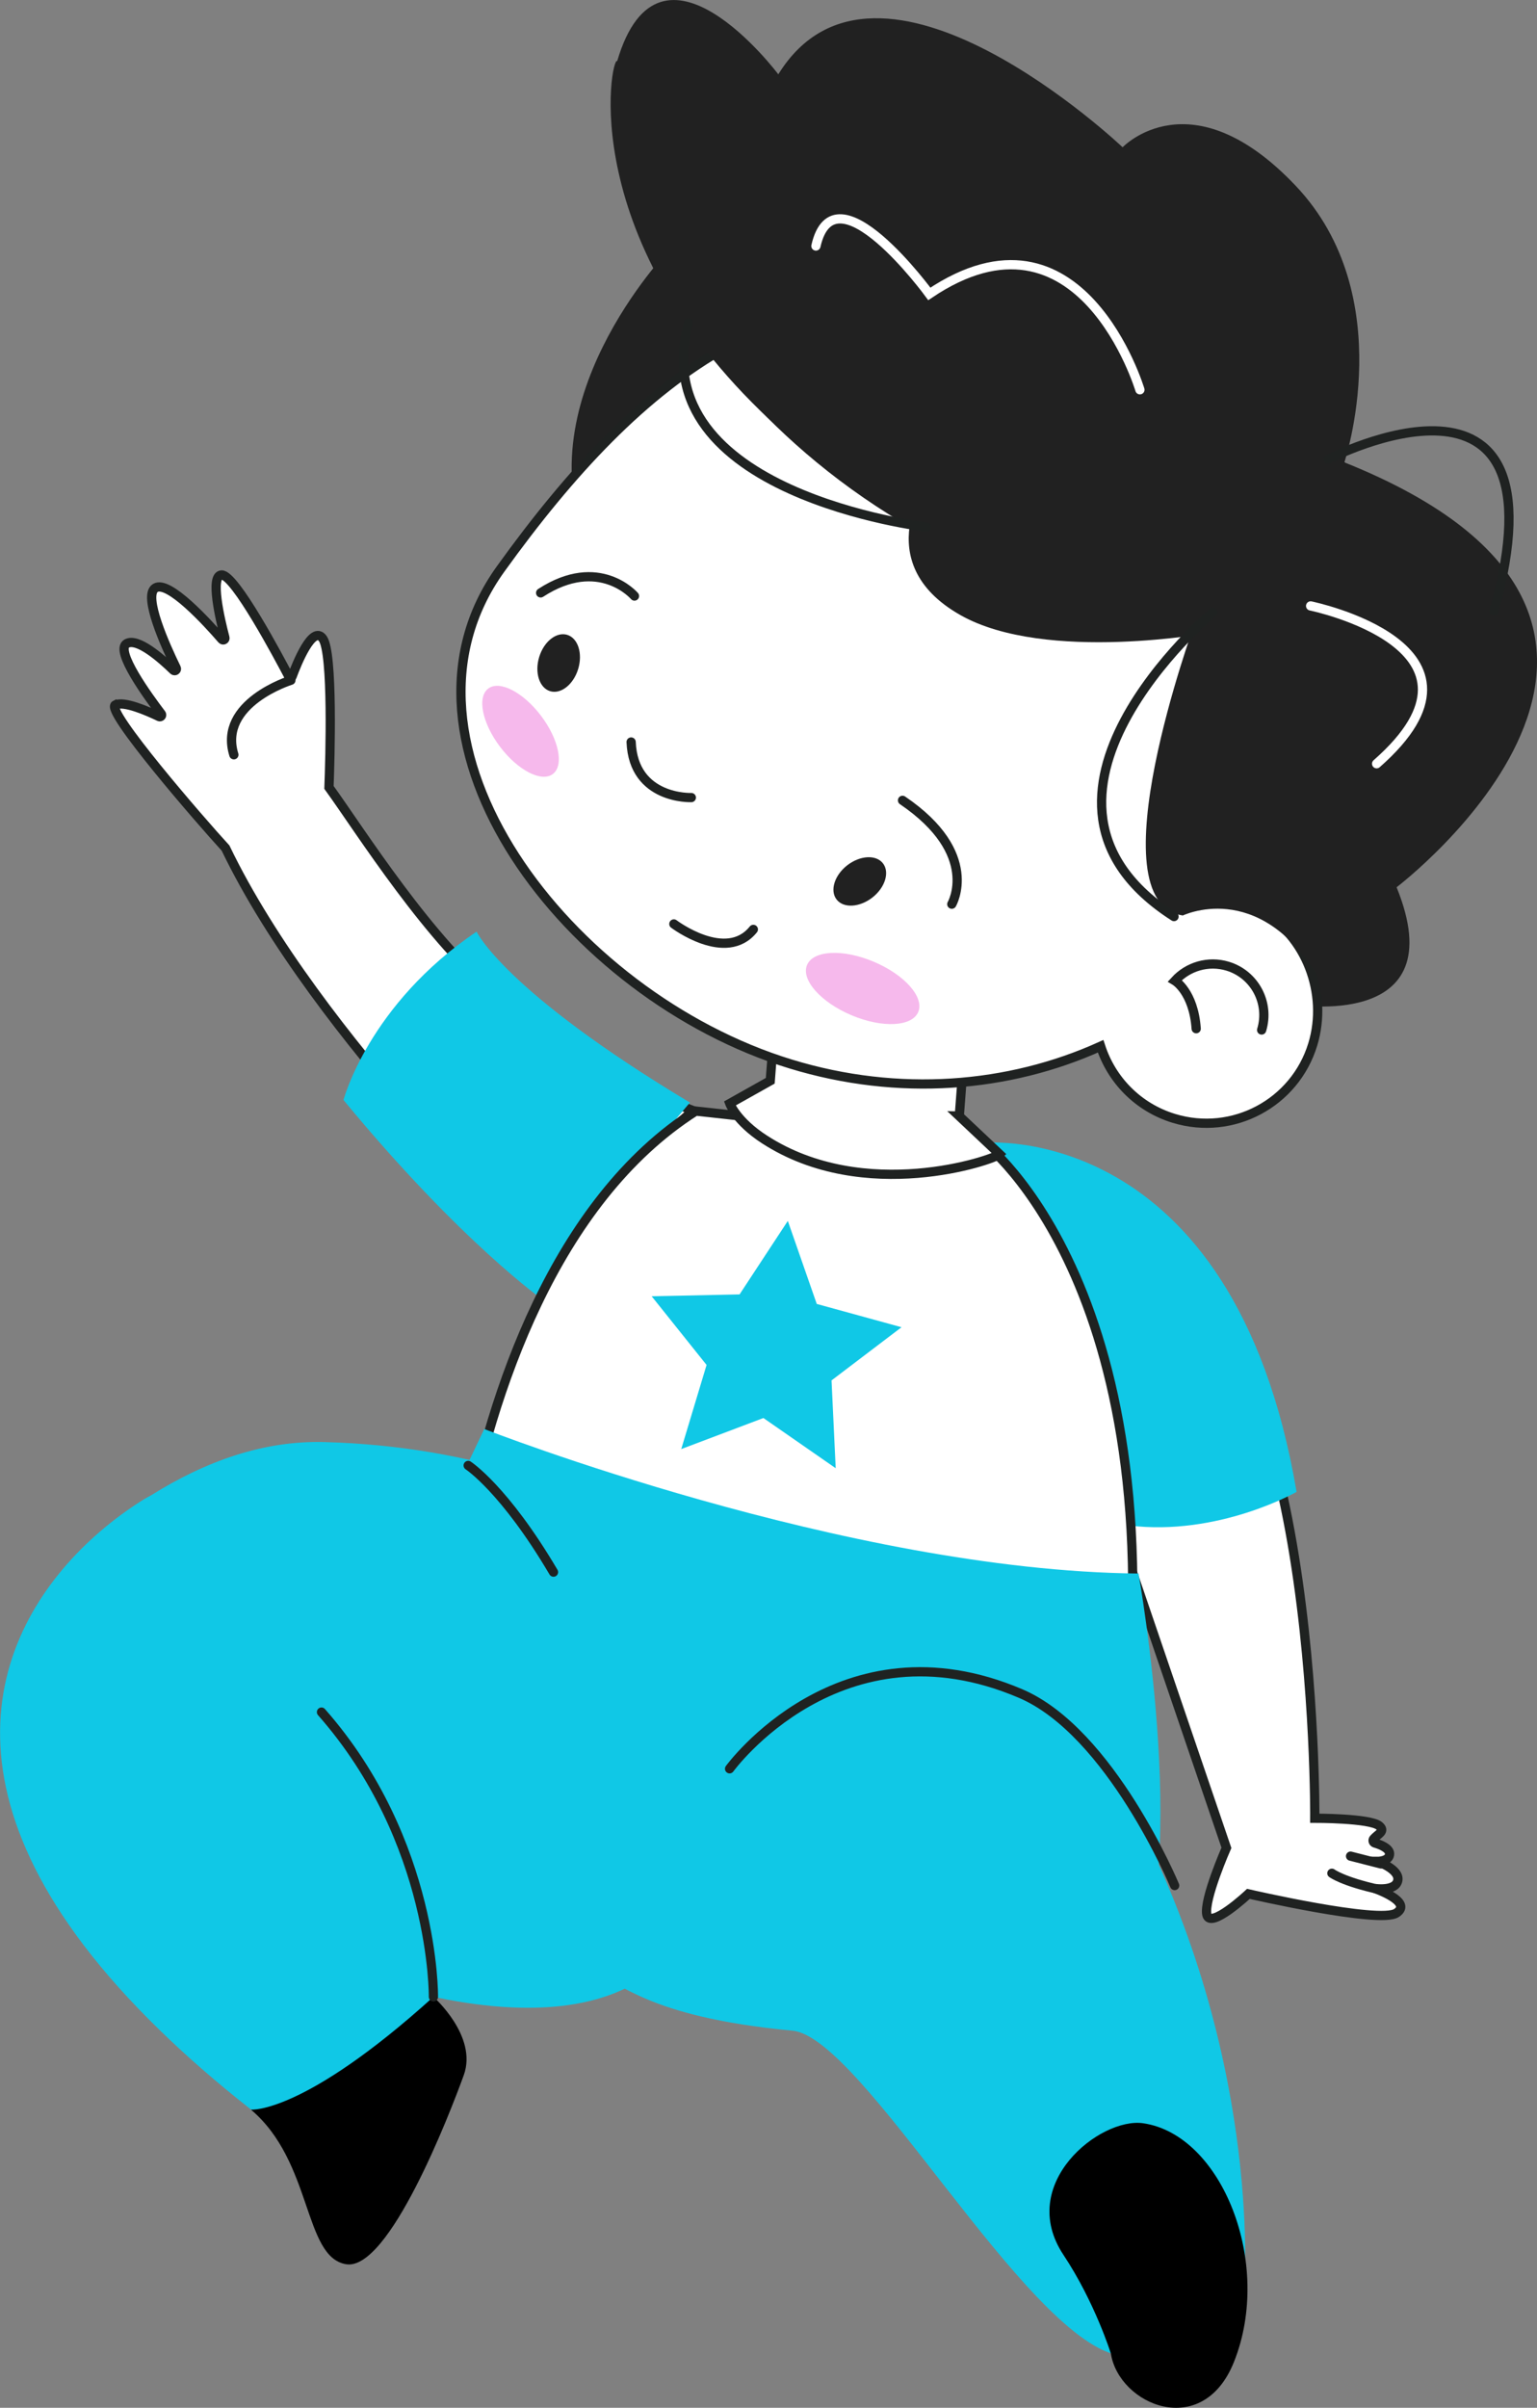 <?xml version="1.0" encoding="UTF-8"?> <svg xmlns="http://www.w3.org/2000/svg" id="Layer_2" data-name="Layer 2" viewBox="0 0 166.28 260.44"><rect x="0" y="0" width="166.28" height="260.44" fill="#808080" stroke="none"/><defs><style> .cls-1 { fill: #10c8e6; } .cls-2, .cls-3 { fill: none; } .cls-2, .cls-3, .cls-4 { stroke-linecap: round; stroke-miterlimit: 10; } .cls-2, .cls-4 { stroke: #1f2221; } .cls-3 { stroke: #fff; } .cls-5 { fill: #212121; } .cls-6 { fill: #f6b9ec; } .cls-4 { fill: #fff; } </style></defs><g id="POST_2" data-name="POST 2"><g><g><path class="cls-4" d="m12.49,76.25c.92-.45,3.45.65,4.72,1.26.18.09.36-.13.24-.29-1.4-1.84-5.07-6.87-3.74-7.61,1.17-.65,3.71,1.58,5.05,2.88.16.15.4-.03.31-.23-1.16-2.38-3.61-7.8-2.27-8.66,1.41-.9,5.66,3.77,7.2,5.55.14.16.39.02.33-.18-.52-1.97-1.63-6.72-.36-6.78,1.43-.07,6.25,9.02,7.29,11,.08.15.28.13.34-.02.5-1.36,2.22-5.64,3.32-4.1,1.12,1.57.79,12.94.67,16.1,3.34,4.61,10.97,16.81,18.45,22.68,10.59,8.3,20.93,12.28,20.93,12.28l-16.59,14.88s-24.1-22.73-33.98-43.28c-2.71-2.95-13.08-14.92-11.92-15.49Z"></path><path class="cls-4" d="m31.47,73.58s-7.91,2.45-6.17,8.06"></path></g><path class="cls-1" d="m51.56,100.77s2.95,6.41,23.08,18.49c0,0-11.93,13.85-15.74,21.46,0,0-8.97-6.25-21.74-21.74,0,0,2.72-10.33,14.4-18.21Z"></path><path class="cls-4" d="m121.32,166.55l11.36,33.32s-2.46,5.59-2.12,7.23c.35,1.64,4.5-2.25,4.5-2.25,0,0,14.2,3.28,16.02,2.07s-2.35-2.65-2.35-2.65c0,0,2.25.34,2.49-.87s-2.21-2.06-2.21-2.06c0,0,1.36,0,1.32-.85-.03-.59-1-.97-1.59-1.14-.19-.06-.26-.29-.13-.45.45-.53,1.31-.81.6-1.41-.99-.83-6.97-.82-6.97-.82,0,0,.41-55.95-18.99-58.98,0,0-6.76,18.4-1.93,28.87Z"></path><path class="cls-1" d="m106.45,123.61s26.95-2.61,33.82,37.76c0,0-8.48,4.84-18.17,3.63,0,0-2.23-30.3-15.65-41.39Z"></path><path class="cls-4" d="m53.93,186.83c-5.97-4.57-5.42-11.62-3.63-21.1,2.82-14.89,9.67-35.81,24.97-45.55l31.18,3.42s21.41,16.15,14.85,66.76c0,0-42.73,15.31-67.37-3.53Z"></path><polygon class="cls-1" points="85.23 132.06 88.36 141.04 97.53 143.56 89.96 149.31 90.41 158.81 82.59 153.38 73.7 156.74 76.44 147.64 70.5 140.21 80.01 140.01 85.23 132.06"></polygon><path class="cls-1" d="m49.46,160.72l2.93-6.15s39.14,15.33,70.78,15.63c0,0,6.09,34.1-1.25,44.29,0,0-64.84-39.42-72.46-53.77Z"></path><path class="cls-4" d="m144.09,202.62s1.19.9,5.12,1.76"></path><line class="cls-4" x1="146.11" y1="200.77" x2="149.4" y2="201.61"></line><g><path class="cls-5" d="m139.94,108.65s17.51,2.96,11.15-12.68c0,0,37.68-28.61-5.65-45.96-43.33-17.35,0,0,0,0,0,0,6.05-17.99-5.28-29.93-11.33-11.94-18.71-4.15-18.71-4.15,0,0-26.54-25.19-37.25-7.89,0,0-12.82-17.09-17.43-1.43-4.61,15.66,55.25,22.51,55.99,23.17.75.66,20.31,24.6,18.43,43.59-1.88,18.99-13.32,25.07-1.26,35.28Z"></path><path class="cls-4" d="m103.78,120.72l1.12-14.72-20.62-1.57-.95,12.47-4.38,2.46s.71,1.92,3.76,3.89c10.83,7.01,24.78,2.22,25.43,1.59l-4.37-4.12Z"></path><g><path class="cls-5" d="m72.32,27.1s-16.12,16.76-8.37,32.71c7.75,15.95,31.16-25.76,8.37-32.71Z"></path><path class="cls-4" d="m136.38,98.48c2.22-3.23,3.92-6.38,5.11-10.28,6.78-22.21-7.27-46.18-31.39-53.55s-40.8,5.84-55.94,26.89c-13.57,18.85,7.27,46.18,31.39,53.55,11.69,3.57,23.59,2.57,33.52-1.92,1.17,3.61,4.02,6.61,7.93,7.8,6.36,1.94,13.08-1.64,15.02-8,1.69-5.55-.75-11.8-5.64-14.49Z"></path><path class="cls-4" d="m72.9,99.94s5.64,4.27,8.6.59"></path><path class="cls-5" d="m58.33,71.07c-.51,1.68.02,3.33,1.18,3.69,1.17.36,2.53-.72,3.04-2.4s-.02-3.33-1.18-3.69c-1.17-.36-2.53.72-3.04,2.4Z"></path><path class="cls-5" d="m91.65,93.6c-1.38,1.08-1.89,2.74-1.14,3.7.75.96,2.48.86,3.87-.22,1.38-1.08,1.89-2.74,1.14-3.7-.75-.96-2.48-.86-3.87.22Z"></path><path class="cls-4" d="m136.49,111.41c.89-2.92-.75-6.01-3.67-6.9-2.11-.64-4.31.04-5.71,1.57,0,0,2.02,1.2,2.3,5.19"></path><path class="cls-5" d="m68.24,21.91c-.94.44,12.45,38.35,60.99,45.6,0,0-10.96,30.01-1.28,31.51l-.09.05s8.21-4.12,14.73,6.56c0,0,28.66-32.18,2.86-55.64,0,0-10.52-58.85-77.21-28.09Z"></path><path class="cls-5" d="m66.77,6.61c-.62-.69-4.82,19.61,17.56,39.76l6.93-32.22s-14.14,3.94-24.5-7.54Z"></path></g><path class="cls-3" d="m123.32,42.16s-6.41-21.4-22.78-10.37c0,0-10.26-14.05-12.27-5.18"></path><path class="cls-3" d="m141.79,65.54s21.55,4.42,7.14,17.07"></path><path class="cls-5" d="m131.21,68.4s-18.05,3.37-27.31-1.87c-10.16-5.75-3.37-14.89-3.37-14.89,0,0,32.37-5.95,30.69,16.76Z"></path><path class="cls-4" d="m102.97,97.8s3.18-5.45-5.33-11.23"></path><path class="cls-4" d="m68.64,64.47s-3.81-4.46-10.15-.34"></path><path class="cls-4" d="m74.79,86.27s-6.26.25-6.51-6.01"></path><path class="cls-6" d="m87.31,104.38c-.67,1.59,1.47,4.02,4.8,5.43s6.56,1.25,7.23-.35-1.47-4.02-4.8-5.43-6.56-1.25-7.23.35Z"></path><path class="cls-6" d="m52.82,74.48c-1.23.93-.65,3.75,1.28,6.3,1.93,2.55,4.49,3.87,5.71,2.94,1.23-.93.65-3.75-1.28-6.3s-4.49-3.87-5.71-2.94Z"></path><path class="cls-2" d="m100.22,57.01s-30.78-3.6-25.73-22.09"></path><path class="cls-2" d="m131.21,66.23s-24.01,20.24-4.2,32.91"></path><path class="cls-2" d="m143.7,49.67s26.19-13.58,17.94,16.41"></path></g><path class="cls-1" d="m134.63,247.08s-9.91,8.5-13.76,7.66c-10.12-2.2-27.62-34.38-35.13-35.09-16.28-1.53-18.57-5.61-20.52-5.41-6.43-12.11-7.31-19.77-7.31-19.77.65-6.45,49.03-27.09,63.86,0s12.85,52.61,12.85,52.61Z"></path><path class="cls-1" d="m84.97,176.22s-16.9-19.36-49.91-20.24c-6.53-.17-12.8,2.06-18.68,5.74t-.02.01c-.55.29-1.11.63-1.66,1-1.5.99-3.01,2.14-4.47,3.45-10.89,9.78-18.71,28.35,7.03,53.39,2.87,2.8,6.16,5.68,9.91,8.62,0,0,14.55.37,19.74-12.2,8.08,1.72,17.23,2.08,23.39-2.51,25.24-18.74,14.68-37.26,14.68-37.26Z"></path><path d="m46.89,215.99s4.82,4.24,3.28,8.48c-1.54,4.24-8.1,21.21-12.73,20.44-4.63-.77-3.61-11.08-10.29-16.72,0,0,5.66.53,19.74-12.2Z"></path><path class="cls-2" d="m46.89,215.99s.21-16.82-12.11-30.8"></path><path class="cls-2" d="m78.93,191.32s11.95-16.47,31.48-8.14c9.75,4.16,16.67,20.77,16.67,20.77"></path><path class="cls-2" d="m50.65,158.51s3.92,2.54,9.23,11.54"></path><path d="m120.18,254.57s-1.74-5.57-5.13-10.67c-5.11-7.69,3.96-14.9,8.61-14.24,8.53,1.22,14.09,15.16,9.84,25.81-3.39,8.5-12.45,4.67-13.32-.9Z"></path></g></g></svg> 